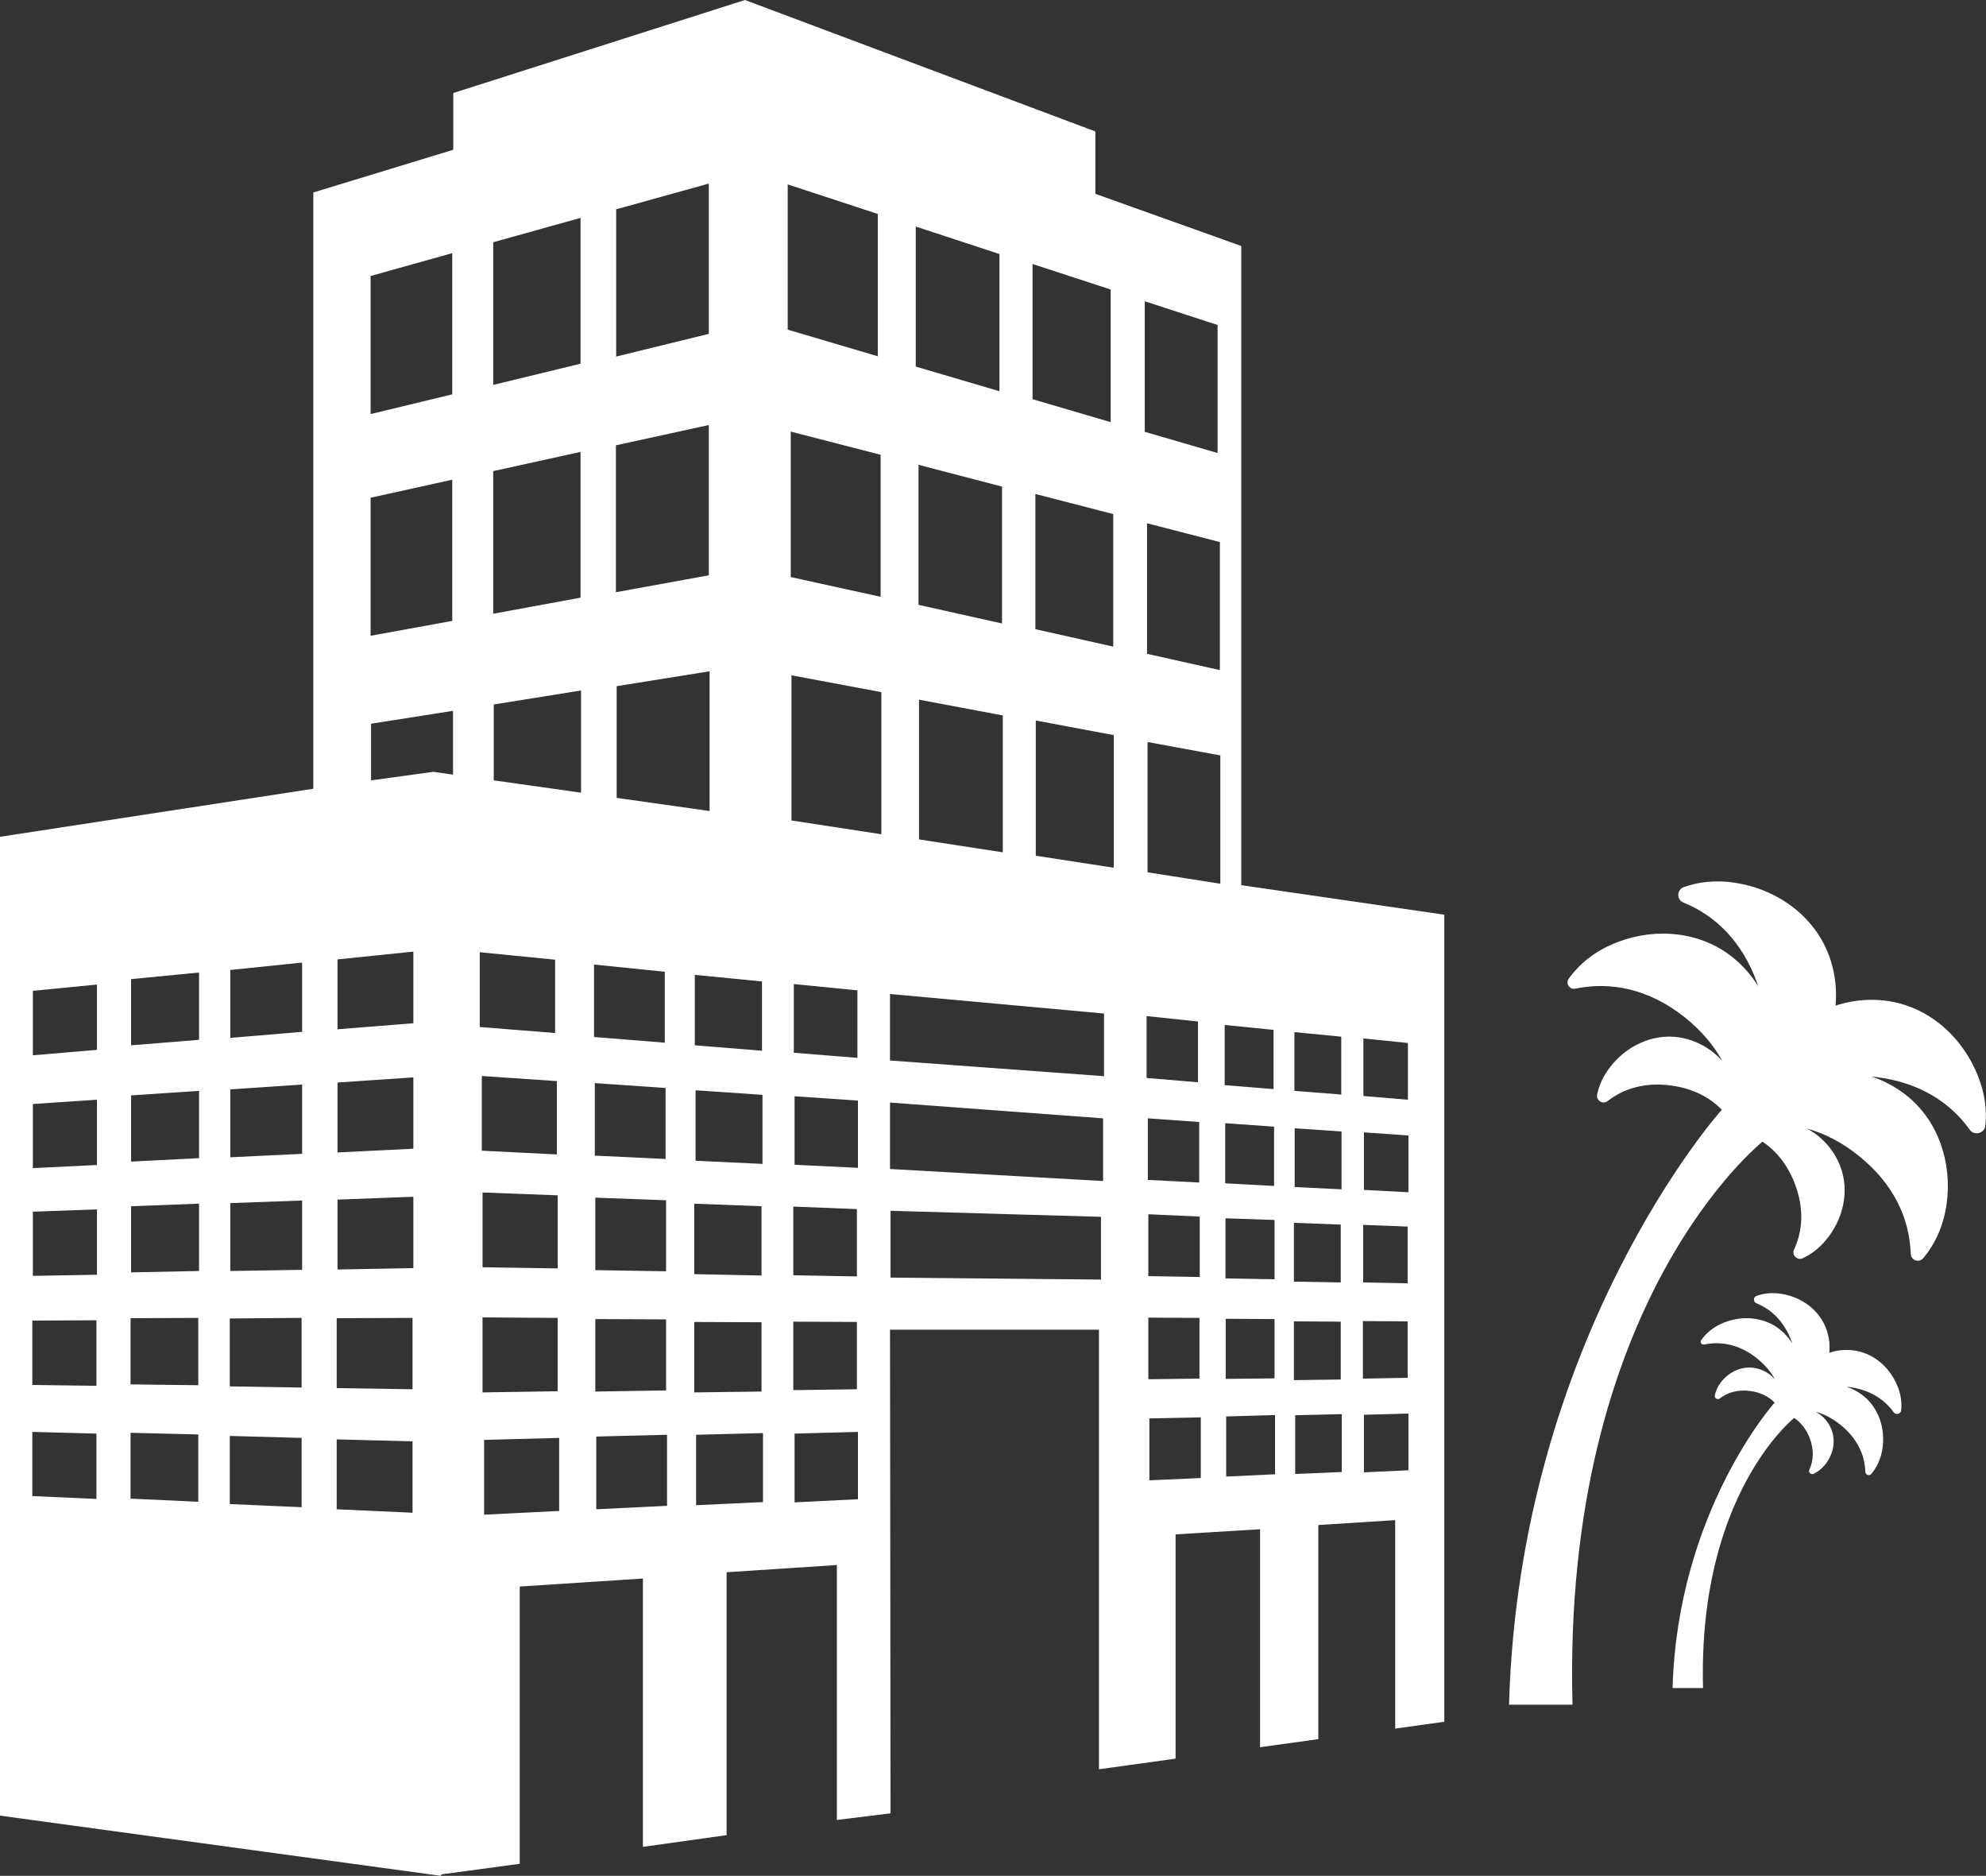 <!-- Generator: Adobe Illustrator 18.1.1, SVG Export Plug-In  -->
<svg version="1.1"
	 xmlns="http://www.w3.org/2000/svg" xmlns:xlink="http://www.w3.org/1999/xlink" xmlns:a="http://ns.adobe.com/AdobeSVGViewerExtensions/3.0/"
	 x="0px" y="0px" width="66.261px" height="62.572px" viewBox="0 0 66.261 62.572" enable-background="new 0 0 66.261 62.572"
	 xml:space="preserve">
<rect x="0" y="0" width="66.261" height="62.572" fill="#333333" stroke="none"/>
<defs>
</defs>
<g>
	<g>
		<path fill="#FFFFFF" d="M41.413,29.527V8.205l-4.867-1.739V4.385L24.855,0l-9.732,3.103v1.893L10.454,6.42v19.89L0,27.913v32.65
			l14.708,2.008l0.024-0.049l2.609-0.352v-9.249l4.109-0.267v8.951l2.793-0.391v-8.77l3.678-0.24v8.503l1.791-0.22l-0.017-16.133
			h6.971v14.663l2.556-0.355v-7.481l2.819-0.171v7.271l1.943-0.269V50.87l2.565-0.164v6.955l1.639-0.23V30.511L41.413,29.527z
			 M3.217,49.999l-2.139-0.095v-2.14l2.139,0.056V49.999z M3.217,46.226l-2.139-0.029v-2.147l2.139-0.01V46.226z M3.235,42.521
			l-2.139,0.037v-2.14l2.139-0.076V42.521z M3.235,38.86l-2.139,0.105v-2.14l2.139-0.142V38.86z M3.235,35.02l-2.139,0.181v-2.15
			l2.139-0.21V35.02z M6.615,50.094l-2.259-0.105v-2.196l2.259,0.056V50.094z M6.615,46.206l-2.259-0.027v-2.208l2.259-0.01V46.206z
			 M6.641,42.396l-2.267,0.046v-2.206l2.267-0.086V42.396z M6.641,38.632l-2.267,0.115v-2.208l2.267-0.152V38.632z M6.641,34.685
			l-2.267,0.183V32.66l2.267-0.22V34.685z M10.062,50.275L7.667,50.17v-2.272l2.396,0.066V50.275z M10.062,46.284l-2.396-0.039
			v-2.265l2.396-0.02V46.284z M10.08,42.357l-2.396,0.039v-2.265l2.396-0.086V42.357z M10.08,38.488l-2.396,0.115v-2.265
			l2.396-0.161V38.488z M10.08,34.419l-2.396,0.201v-2.265l2.396-0.247V34.419z M12.365,9.207l2.724-0.763v4.71l-2.724,0.658V9.207z
			 M12.365,16.603l2.724-0.602v4.71l-2.724,0.496V16.603z M13.764,50.459l-2.53-0.115v-2.331l2.53,0.066V50.459z M13.764,46.341
			l-2.53-0.039v-2.331l2.53-0.01V46.341z M13.791,42.3l-2.53,0.046v-2.331l2.53-0.095V42.3z M13.791,38.317l-2.53,0.125v-2.333
			l2.53-0.171V38.317z M13.791,34.132l-2.53,0.201v-2.331l2.53-0.259V34.132z M15.114,25.84l-0.654-0.095l-2.08,0.286v-1.89
			l2.735-0.43V25.84z M23.207,38.718v-2.35l2.233,0.152v2.304L23.207,38.718z M25.407,40.236v2.311l-2.243-0.046v-2.35
			L25.407,40.236z M25.423,32.738v2.311l-2.241-0.181v-2.35L25.423,32.738z M23.675,27.053l-3.1-0.438v-3.727l3.1-0.496V27.053z
			 M20.558,6.982l3.091-0.858v5.013l-3.091,0.756V6.982z M20.549,14.854l3.1-0.677v5.013l-3.1,0.565V14.854z M16.456,8.08
			l2.913-0.812v4.864l-2.913,0.707V8.08z M16.456,15.715l2.913-0.641v4.862l-2.913,0.536V15.715z M16.006,31.763l2.515,0.249v2.446
			l-2.515-0.201V31.763z M16.075,35.891l2.504,0.171v2.446l-2.504-0.125V35.891z M18.606,39.872v2.438l-2.506-0.039v-2.494
			L18.606,39.872z M16.099,43.944l2.506,0.017v2.446l-2.506,0.039V43.944z M18.656,50.4l-2.504,0.125V48.03l2.504-0.066V50.4z
			 M19.386,26.441l-2.913-0.411v-2.531l2.913-0.467V26.441z M19.819,32.174l2.361,0.24v2.367l-2.361-0.191V32.174z M19.845,36.128
			l2.361,0.164v2.367l-2.361-0.112V36.128z M22.223,40.036v2.37l-2.361-0.039V39.95L22.223,40.036z M19.862,44l2.361,0.01v2.37
			l-2.361,0.037V44z M22.255,50.229l-2.361,0.115v-2.426l2.361-0.059V50.229z M23.164,44.096l2.243,0.01v2.311l-2.243,0.029V44.096z
			 M25.457,50.104l-2.232,0.105v-2.35l2.232-0.056V50.104z M26.281,6.151l3.006,0.986v4.747l-3.006-0.888V6.151z M26.383,14.397
			l2.998,0.773v4.737l-2.998-0.658V14.397z M28.607,35.287l-2.122-0.171v-2.291l2.122,0.21V35.287z M28.625,36.712v2.243
			l-2.115-0.103v-2.284L28.625,36.712z M28.59,40.332v2.245l-2.122-0.039v-2.291L28.59,40.332z M28.59,44.096v2.245l-2.122,0.029
			v-2.284L28.59,44.096z M28.625,50.009l-2.115,0.105V47.82l2.115-0.056V50.009z M29.405,27.828l-2.998-0.46v-4.842l2.998,0.562
			V27.828z M45.489,34.639l1.485,0.152v1.893l-1.485-0.125V34.639z M46.991,37.876v1.893l-1.485-0.078v-1.92L46.991,37.876z
			 M45.48,40.858l1.485,0.056v1.893l-1.485-0.029V40.858z M43.187,34.428l1.563,0.152v1.93l-1.563-0.122V34.428z M44.759,37.742
			v1.93l-1.563-0.076v-1.959L44.759,37.742z M43.17,40.789l1.563,0.059v1.93l-1.563-0.029V40.789z M34.45,8.806l2.606,0.851v4.424
			l-2.606-0.765V8.806z M37.142,17.148v4.421l-2.598-0.582v-4.51L37.142,17.148z M33.457,23.864v4.566l-2.795-0.43v-4.661
			L33.457,23.864z M33.431,20.797l-2.785-0.621v-4.671l2.785,0.726V20.797z M30.553,7.557l2.793,0.917v4.576l-2.793-0.822V7.557z
			 M36.733,42.682l-7.021-0.066v-2.228l7.021,0.201V42.682z M36.803,39.395l-7.108-0.401v-2.216l7.108,0.526V39.395z M36.835,35.898
			l-7.141-0.523v-2.218l7.141,0.651V35.898z M37.159,28.945l-2.6-0.401v-4.51l2.6,0.487V28.945z M38.194,10.049l2.43,0.792v4.27
			l-2.43-0.707V10.049z M40.7,18.082v4.27l-2.43-0.543v-4.355L40.7,18.082z M38.255,33.893l1.715,0.181v2.027l-1.715-0.144V33.893z
			 M38.296,37.304l1.715,0.122v2.018l-1.715-0.086V37.304z M40.028,40.581v2.015l-1.715-0.029v-2.064L40.028,40.581z M38.313,43.951
			l1.706,0.01v2.025l-1.706,0.02V43.951z M40.063,49.302l-1.715,0.076v-2.064l1.715-0.037V49.302z M40.715,29.479l-2.428-0.382
			v-4.346l2.428,0.447V29.479z M40.861,34.189l1.63,0.164v1.976l-1.63-0.132V34.189z M40.878,37.466l1.63,0.115v1.978l-1.63-0.088
			V37.466z M42.524,40.694v1.978l-1.637-0.029v-2.005L42.524,40.694z M40.894,43.99l1.63,0.01v1.978l-1.63,0.017V43.99z
			 M42.541,49.177l-1.63,0.076v-2.005l1.63-0.046V49.177z M43.17,44.076l1.563,0.01v1.93l-1.563,0.02V44.076z M44.767,49.101
			l-1.554,0.066v-1.959l1.554-0.037V49.101z M45.472,44.066l1.493,0.01v1.883l-1.493,0.027V44.066z M46.991,49.043l-1.485,0.069
			v-1.92l1.485-0.039V49.043z M46.991,49.043"/>
	</g>
	<g>
		<g>
			<path fill="#FFFFFF" d="M52.559,32.978c1.162-0.24,2.44-0.006,3.649,0.954c0.561,0.447,0.973,0.943,1.258,1.462
				c-0.363-0.411-0.87-0.702-1.453-0.793c-0.897-0.131-1.789,0.307-2.326,1.036c-0.217,0.291-0.34,0.585-0.4,0.871
				c-0.042,0.195,0.186,0.345,0.345,0.222c0.541-0.42,1.261-0.642,2.14-0.519c0.723,0.102,1.278,0.4,1.677,0.807
				c-0.063,0.054-6.759,7.596-7.101,19.844h2.117c-0.36-13.508,6.334-18.76,6.337-18.781c0.45,0.3,0.831,0.756,1.077,1.395
				c0.321,0.831,0.267,1.588-0.024,2.209c-0.084,0.181,0.111,0.37,0.291,0.285c0.267-0.123,0.526-0.312,0.762-0.591
				c0.589-0.691,0.817-1.656,0.483-2.497c-0.219-0.549-0.615-0.976-1.102-1.237c0.574,0.159,1.15,0.447,1.708,0.894
				c1.192,0.946,1.714,2.116,1.752,3.281c0.009,0.219,0.277,0.318,0.417,0.15c0.387-0.465,0.678-1.053,0.784-1.836
				c0.183-1.36-0.285-2.771-1.366-3.613c-0.351-0.274-0.735-0.475-1.131-0.609c0.039,0.003,0.078,0.005,0.12,0.012
				c1.453,0.171,2.491,0.844,3.145,1.759c0.15,0.214,0.498,0.123,0.522-0.138c0.051-0.51-0.009-1.056-0.247-1.651
				c-0.546-1.378-1.753-2.407-3.229-2.53c-0.531-0.045-1.047,0.022-1.524,0.181c0.048-0.502-0.003-1.018-0.165-1.522
				c-0.456-1.411-1.732-2.356-3.196-2.578c-0.648-0.099-1.21-0.028-1.702,0.147c-0.234,0.081-0.246,0.42-0.015,0.513
				c1.053,0.423,1.96,1.285,2.461,2.68c0.012,0.039,0.028,0.075,0.039,0.114c-0.222-0.357-0.504-0.685-0.849-0.963
				c-1.069-0.861-2.548-1.003-3.83-0.516c-0.762,0.288-1.278,0.723-1.644,1.225C52.225,32.802,52.364,33.021,52.559,32.978
				L52.559,32.978z M52.559,32.978"/>
		</g>
	</g>
	<g>
		<g>
			<path fill="#FFFFFF" d="M56.864,44.848c0.557-0.115,1.171-0.003,1.751,0.458c0.269,0.215,0.467,0.452,0.603,0.701
				c-0.174-0.197-0.418-0.337-0.697-0.38c-0.431-0.063-0.858,0.147-1.116,0.497c-0.104,0.14-0.163,0.281-0.192,0.418
				c-0.02,0.094,0.089,0.165,0.165,0.107c0.259-0.202,0.605-0.308,1.027-0.249c0.347,0.049,0.613,0.192,0.805,0.387
				c-0.03,0.026-3.242,3.644-3.406,9.52h1.016c-0.173-6.48,3.039-9,3.04-9.01c0.216,0.144,0.399,0.363,0.517,0.669
				c0.154,0.399,0.128,0.762-0.011,1.06c-0.04,0.087,0.053,0.177,0.14,0.137c0.128-0.059,0.252-0.15,0.366-0.283
				c0.282-0.331,0.392-0.795,0.232-1.198c-0.105-0.264-0.295-0.468-0.529-0.593c0.275,0.076,0.552,0.215,0.819,0.429
				c0.572,0.454,0.822,1.015,0.841,1.574c0.004,0.105,0.133,0.153,0.2,0.072c0.186-0.223,0.325-0.505,0.376-0.881
				c0.088-0.652-0.137-1.329-0.655-1.733c-0.168-0.131-0.353-0.228-0.543-0.292c0.019,0.001,0.037,0.003,0.058,0.006
				c0.697,0.082,1.195,0.405,1.509,0.844c0.072,0.102,0.239,0.059,0.251-0.066c0.024-0.245-0.004-0.507-0.118-0.792
				c-0.262-0.661-0.841-1.155-1.549-1.214c-0.255-0.021-0.502,0.01-0.731,0.087c0.023-0.241-0.001-0.488-0.079-0.73
				c-0.219-0.677-0.831-1.13-1.533-1.237c-0.311-0.048-0.581-0.013-0.816,0.07c-0.112,0.039-0.118,0.202-0.007,0.246
				c0.505,0.203,0.94,0.616,1.181,1.286c0.006,0.019,0.013,0.036,0.019,0.055c-0.107-0.171-0.242-0.328-0.407-0.462
				c-0.513-0.413-1.223-0.481-1.837-0.248c-0.366,0.138-0.613,0.347-0.789,0.588C56.704,44.763,56.77,44.868,56.864,44.848
				L56.864,44.848z M56.864,44.848"/>
		</g>
	</g>
</g>
</svg>